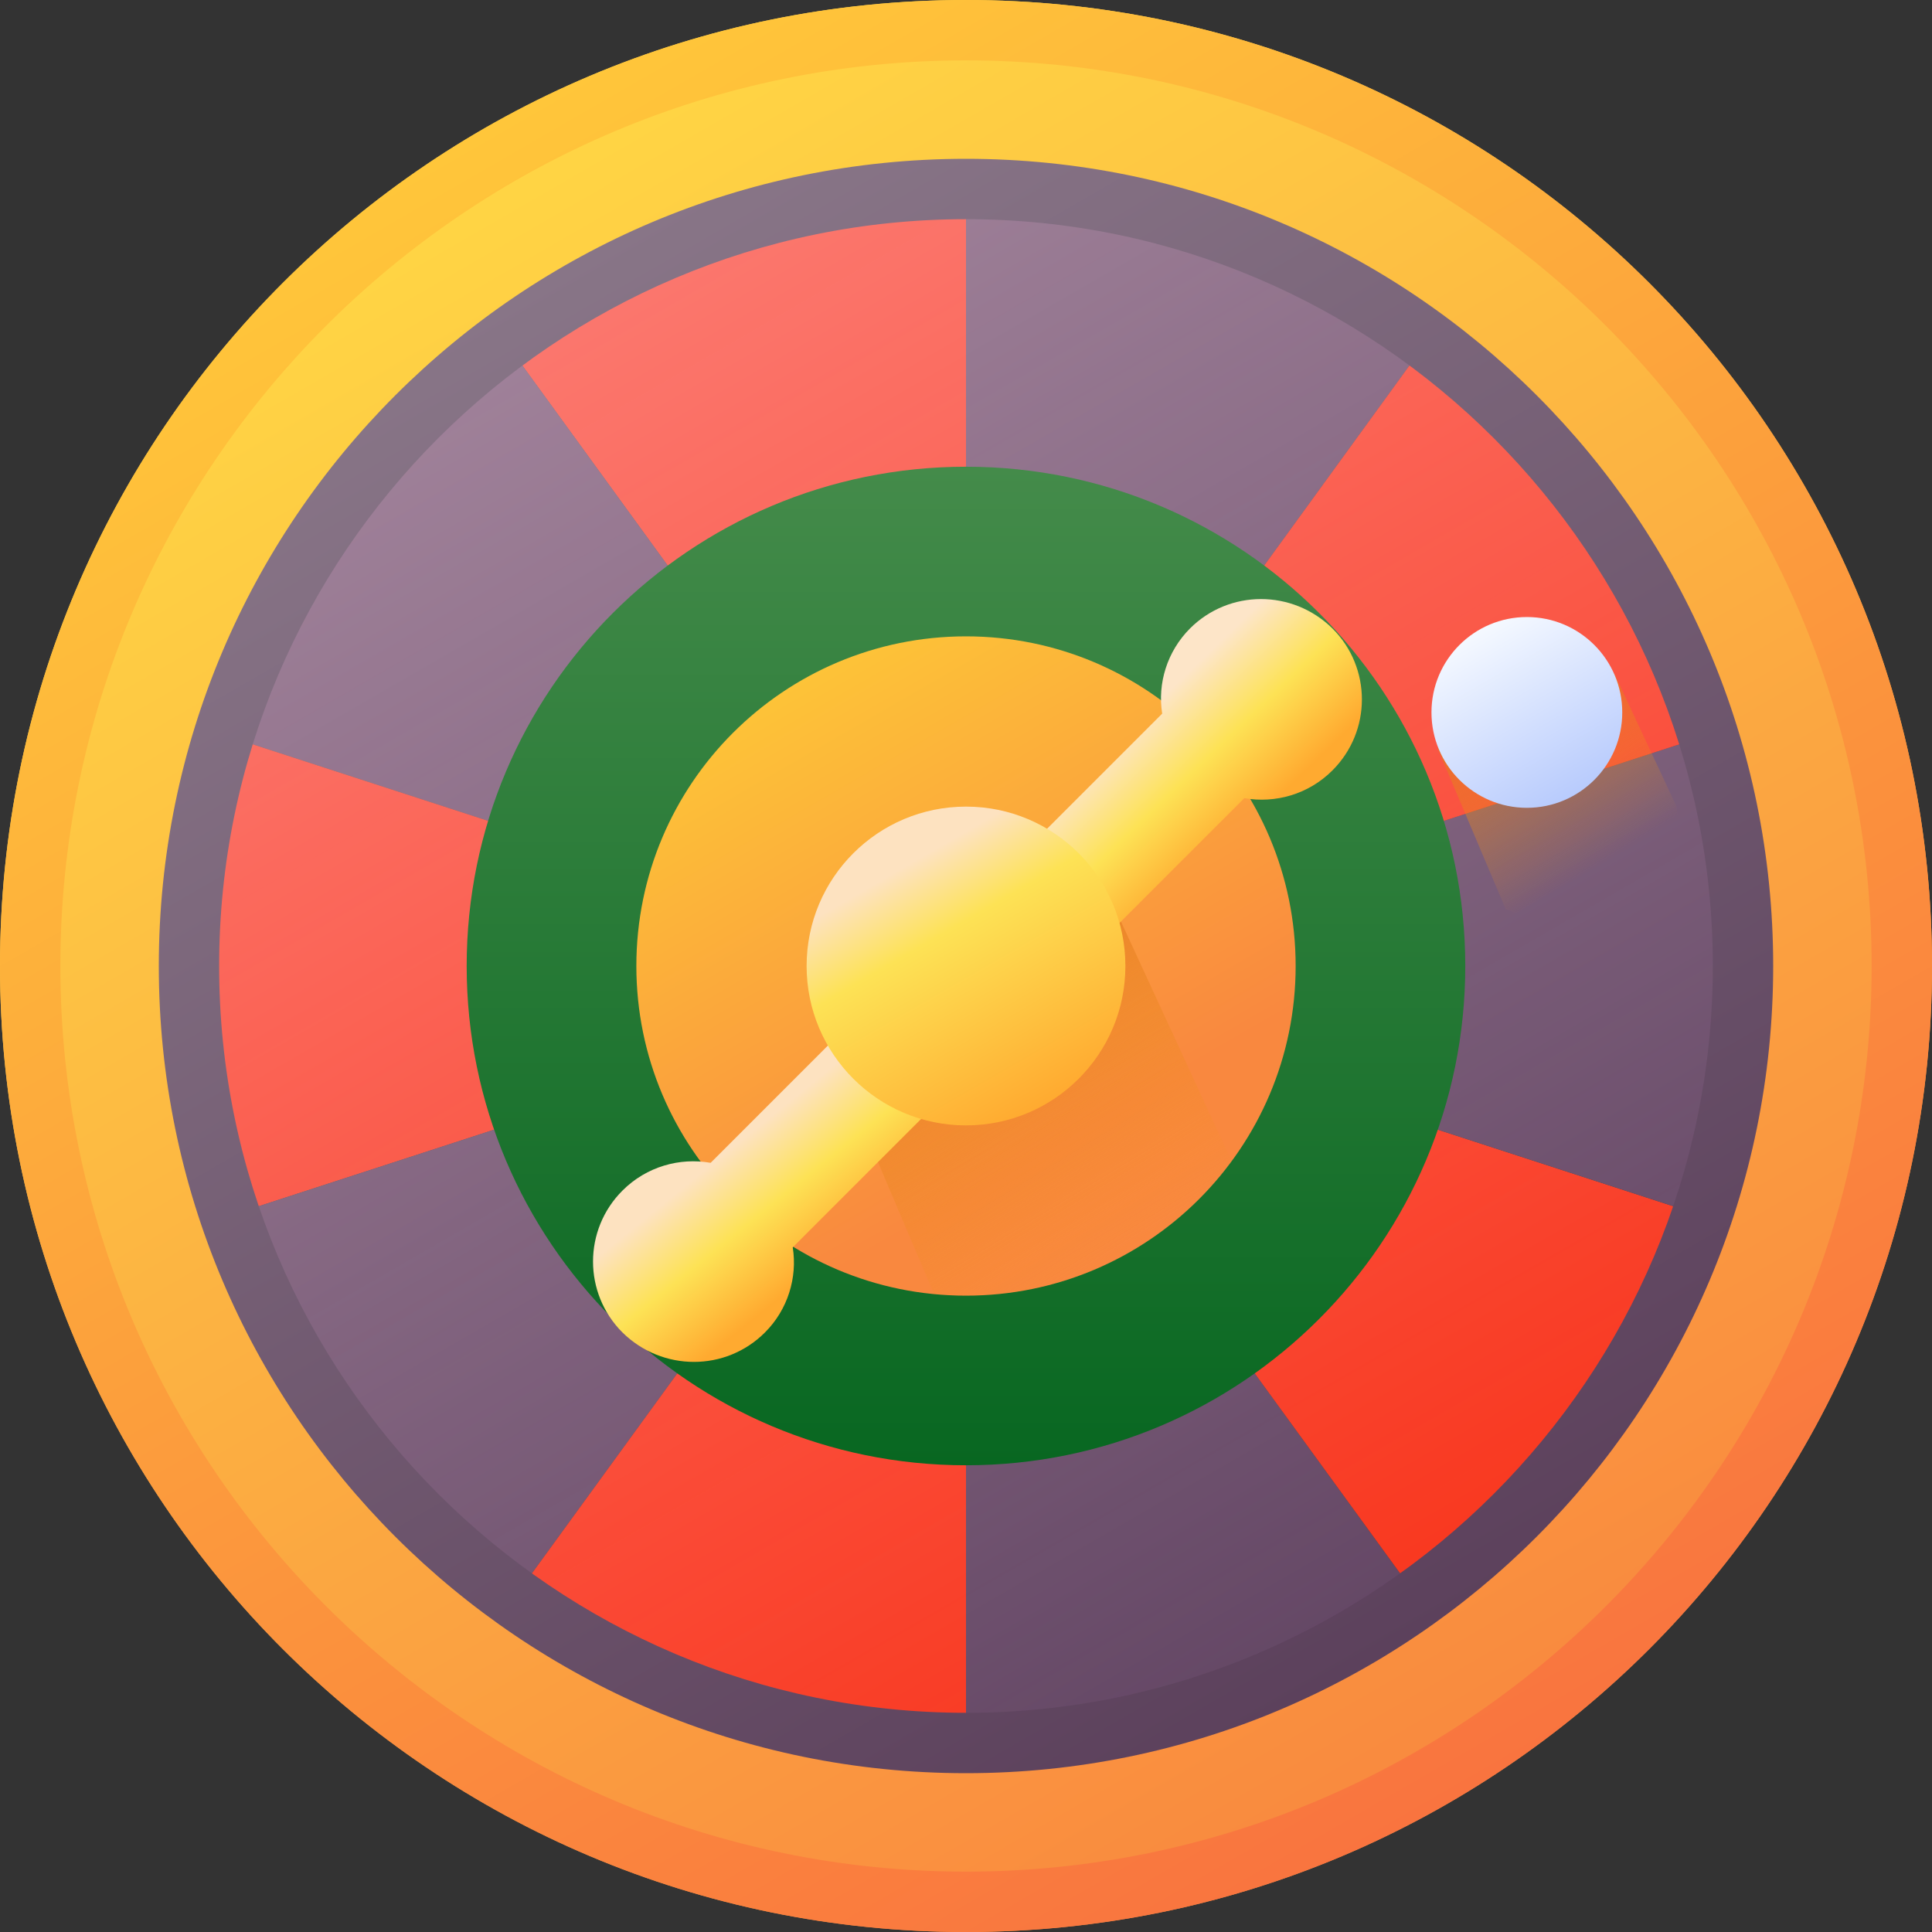 <svg width="40" height="40" viewBox="0 0 40 40" fill="none" xmlns="http://www.w3.org/2000/svg">
<rect x="0" y="0" width="40" height="40" fill="#333333" stroke="none"/>
<g clip-path="url(#clip0_7_394)">
<g clip-path="url(#clip1_7_394)">
<path d="M20 2.538V20.212L30.5 5.75L20 2.538Z" fill="#634664"/>
<path d="M20 20.212V2.538L9.613 5.913L20 20.212Z" fill="#F9361D"/>
<path d="M20 20.212L9.613 5.913L3.2 14.75L20 20.212Z" fill="#634664"/>
<path d="M20 20.212L3.2 14.75V25.675L20 20.212Z" fill="#F9361D"/>
<path d="M20 20.212L3.2 25.675L9.613 34.5L20 20.212Z" fill="#634664"/>
<path d="M20 20.212L9.613 34.5L20 37.875V20.212Z" fill="#F9361D"/>
<path d="M20 20.212V37.875L30.387 34.5L20 20.212Z" fill="#634664"/>
<path d="M20 20.212L30.387 34.5L36.8 25.675L20 20.212Z" fill="#F9361D"/>
<path d="M20 20.212L36.8 25.675V14.75L20 20.212Z" fill="#634664"/>
<path d="M20 20.212L36.8 14.75L30.5 5.75L20 20.212Z" fill="#F9361D"/>
<path d="M20 36.712C29.23 36.712 36.712 29.23 36.712 20C36.712 10.77 29.23 3.288 20 3.288C10.77 3.288 3.288 10.77 3.288 20C3.288 29.23 10.77 36.712 20 36.712Z" fill="url(#paint0_linear_7_394)"/>
<path d="M20 30.337C25.709 30.337 30.337 25.709 30.337 20C30.337 14.291 25.709 9.663 20 9.663C14.291 9.663 9.662 14.291 9.662 20C9.662 25.709 14.291 30.337 20 30.337Z" fill="url(#paint1_linear_7_394)"/>
<path d="M31.175 18.825C31.175 18.825 35.163 20.438 34.712 16.7L33.425 13.95L29.762 15.488L31.175 18.825Z" fill="url(#paint2_linear_7_394)"/>
<path d="M31.613 16.725C32.703 16.725 33.587 15.841 33.587 14.75C33.587 13.659 32.703 12.775 31.613 12.775C30.522 12.775 29.637 13.659 29.637 14.75C29.637 15.841 30.522 16.725 31.613 16.725Z" fill="url(#paint3_linear_7_394)"/>
<path d="M20 26.825C23.769 26.825 26.825 23.769 26.825 20C26.825 16.231 23.769 13.175 20 13.175C16.231 13.175 13.175 16.231 13.175 20C13.175 23.769 16.231 26.825 20 26.825Z" fill="url(#paint4_linear_7_394)"/>
<path d="M25.475 24.05C25.475 24.025 25.475 24.012 25.475 23.988L22.975 18.575L17.212 21.788L19.337 26.788C19.562 26.812 19.775 26.825 20 26.825C22.25 26.825 24.238 25.725 25.475 24.05Z" fill="url(#paint5_linear_7_394)"/>
<path d="M24.637 13.012C24.163 13.488 23.962 14.15 24.062 14.775L21 17.837L22.725 19.562L25.762 16.525C26.4 16.637 27.087 16.45 27.587 15.95C28.4 15.137 28.4 13.825 27.587 13.012C26.762 12.2 25.45 12.2 24.637 13.012Z" fill="url(#paint6_linear_7_394)"/>
<path d="M15.838 27.587C16.312 27.113 16.512 26.45 16.413 25.825L19.475 22.762L17.75 21.038L14.713 24.075C14.075 23.962 13.387 24.15 12.887 24.65C12.075 25.462 12.075 26.775 12.887 27.587C13.713 28.4 15.025 28.4 15.838 27.587Z" fill="url(#paint7_linear_7_394)"/>
<path d="M20 23.3C21.823 23.3 23.3 21.823 23.3 20C23.3 18.177 21.823 16.7 20 16.7C18.177 16.7 16.7 18.177 16.7 20C16.7 21.823 18.177 23.3 20 23.3Z" fill="url(#paint8_linear_7_394)"/>
<path d="M20 3.75C28.962 3.75 36.25 11.037 36.25 20C36.25 28.962 28.962 36.25 20 36.25C11.037 36.25 3.75 28.962 3.75 20C3.75 11.037 11.037 3.75 20 3.75ZM20 0C8.95 0 0 8.95 0 20C0 31.05 8.95 40 20 40C31.05 40 40 31.05 40 20C40 8.95 31.05 0 20 0Z" fill="url(#paint9_linear_7_394)"/>
<path d="M20 1.25C30.337 1.25 38.75 9.662 38.75 20C38.75 30.337 30.337 38.75 20 38.75C9.662 38.75 1.25 30.337 1.25 20C1.25 9.662 9.662 1.25 20 1.25ZM20 0C8.95 0 0 8.95 0 20C0 31.05 8.95 40 20 40C31.05 40 40 31.05 40 20C40 8.95 31.05 0 20 0Z" fill="url(#paint10_linear_7_394)"/>
<path d="M20 4.538C28.525 4.538 35.462 11.475 35.462 20C35.462 28.525 28.525 35.462 20 35.462C11.475 35.462 4.537 28.525 4.537 20C4.537 11.475 11.475 4.538 20 4.538ZM20 3.288C10.775 3.288 3.288 10.775 3.288 20C3.288 29.225 10.775 36.712 20 36.712C29.225 36.712 36.712 29.225 36.712 20C36.712 10.775 29.225 3.288 20 3.288Z" fill="url(#paint11_linear_7_394)"/>
</g>
</g>
<defs>
<linearGradient id="paint0_linear_7_394" x1="11.642" y1="5.523" x2="28.358" y2="34.477" gradientUnits="userSpaceOnUse">
<stop stop-color="#FFDEED" stop-opacity="0.4"/>
<stop offset="1" stop-color="#FFDEED" stop-opacity="0"/>
</linearGradient>
<linearGradient id="paint1_linear_7_394" x1="20" y1="9.667" x2="20" y2="30.333" gradientUnits="userSpaceOnUse">
<stop stop-color="#448B4A"/>
<stop offset="1" stop-color="#086721"/>
</linearGradient>
<linearGradient id="paint2_linear_7_394" x1="31.217" y1="14.607" x2="33.882" y2="18.979" gradientUnits="userSpaceOnUse">
<stop stop-color="#E17920" stop-opacity="0.7"/>
<stop offset="0.737" stop-color="#F4971A" stop-opacity="0"/>
</linearGradient>
<linearGradient id="paint3_linear_7_394" x1="30.625" y1="13.037" x2="32.603" y2="16.463" gradientUnits="userSpaceOnUse">
<stop stop-color="#F5F9FF"/>
<stop offset="1" stop-color="#B8CBFD"/>
</linearGradient>
<linearGradient id="paint4_linear_7_394" x1="16.588" y1="14.09" x2="23.412" y2="25.91" gradientUnits="userSpaceOnUse">
<stop stop-color="#FDC338"/>
<stop offset="0.804" stop-color="#F9883F"/>
</linearGradient>
<linearGradient id="paint5_linear_7_394" x1="19.689" y1="20.275" x2="23.201" y2="26.036" gradientUnits="userSpaceOnUse">
<stop stop-color="#E17920" stop-opacity="0.7"/>
<stop offset="1" stop-color="#F4971A" stop-opacity="0"/>
</linearGradient>
<linearGradient id="paint6_linear_7_394" x1="23.251" y1="14.349" x2="26.138" y2="17.338" gradientUnits="userSpaceOnUse">
<stop offset="0.151" stop-color="#FDE5C8"/>
<stop offset="0.525" stop-color="#FDE255"/>
<stop offset="0.911" stop-color="#FFAA30"/>
</linearGradient>
<linearGradient id="paint7_linear_7_394" x1="14.621" y1="23.239" x2="17.236" y2="26.468" gradientUnits="userSpaceOnUse">
<stop offset="0.179" stop-color="#FDE2C0"/>
<stop offset="0.525" stop-color="#FDE255"/>
<stop offset="0.911" stop-color="#FFAA30"/>
</linearGradient>
<linearGradient id="paint8_linear_7_394" x1="18.349" y1="17.141" x2="21.651" y2="22.859" gradientUnits="userSpaceOnUse">
<stop offset="0.134" stop-color="#FDE2C0"/>
<stop offset="0.377" stop-color="#FDE255"/>
<stop offset="1" stop-color="#FFAA30"/>
</linearGradient>
<linearGradient id="paint9_linear_7_394" x1="9.998" y1="2.677" x2="30.002" y2="37.323" gradientUnits="userSpaceOnUse">
<stop stop-color="#FFD744"/>
<stop offset="1" stop-color="#F9883F"/>
</linearGradient>
<linearGradient id="paint10_linear_7_394" x1="9.998" y1="2.677" x2="30.002" y2="37.323" gradientUnits="userSpaceOnUse">
<stop stop-color="#FFC63A"/>
<stop offset="1" stop-color="#F9743F"/>
</linearGradient>
<linearGradient id="paint11_linear_7_394" x1="11.642" y1="5.523" x2="28.358" y2="34.477" gradientUnits="userSpaceOnUse">
<stop stop-color="#887587"/>
<stop offset="1" stop-color="#5C415C"/>
</linearGradient>
<clipPath id="clip0_7_394">
<rect width="40" height="40" fill="white"/>
</clipPath>
<clipPath id="clip1_7_394">
<rect width="40" height="40" fill="white"/>
</clipPath>
</defs>
</svg>
